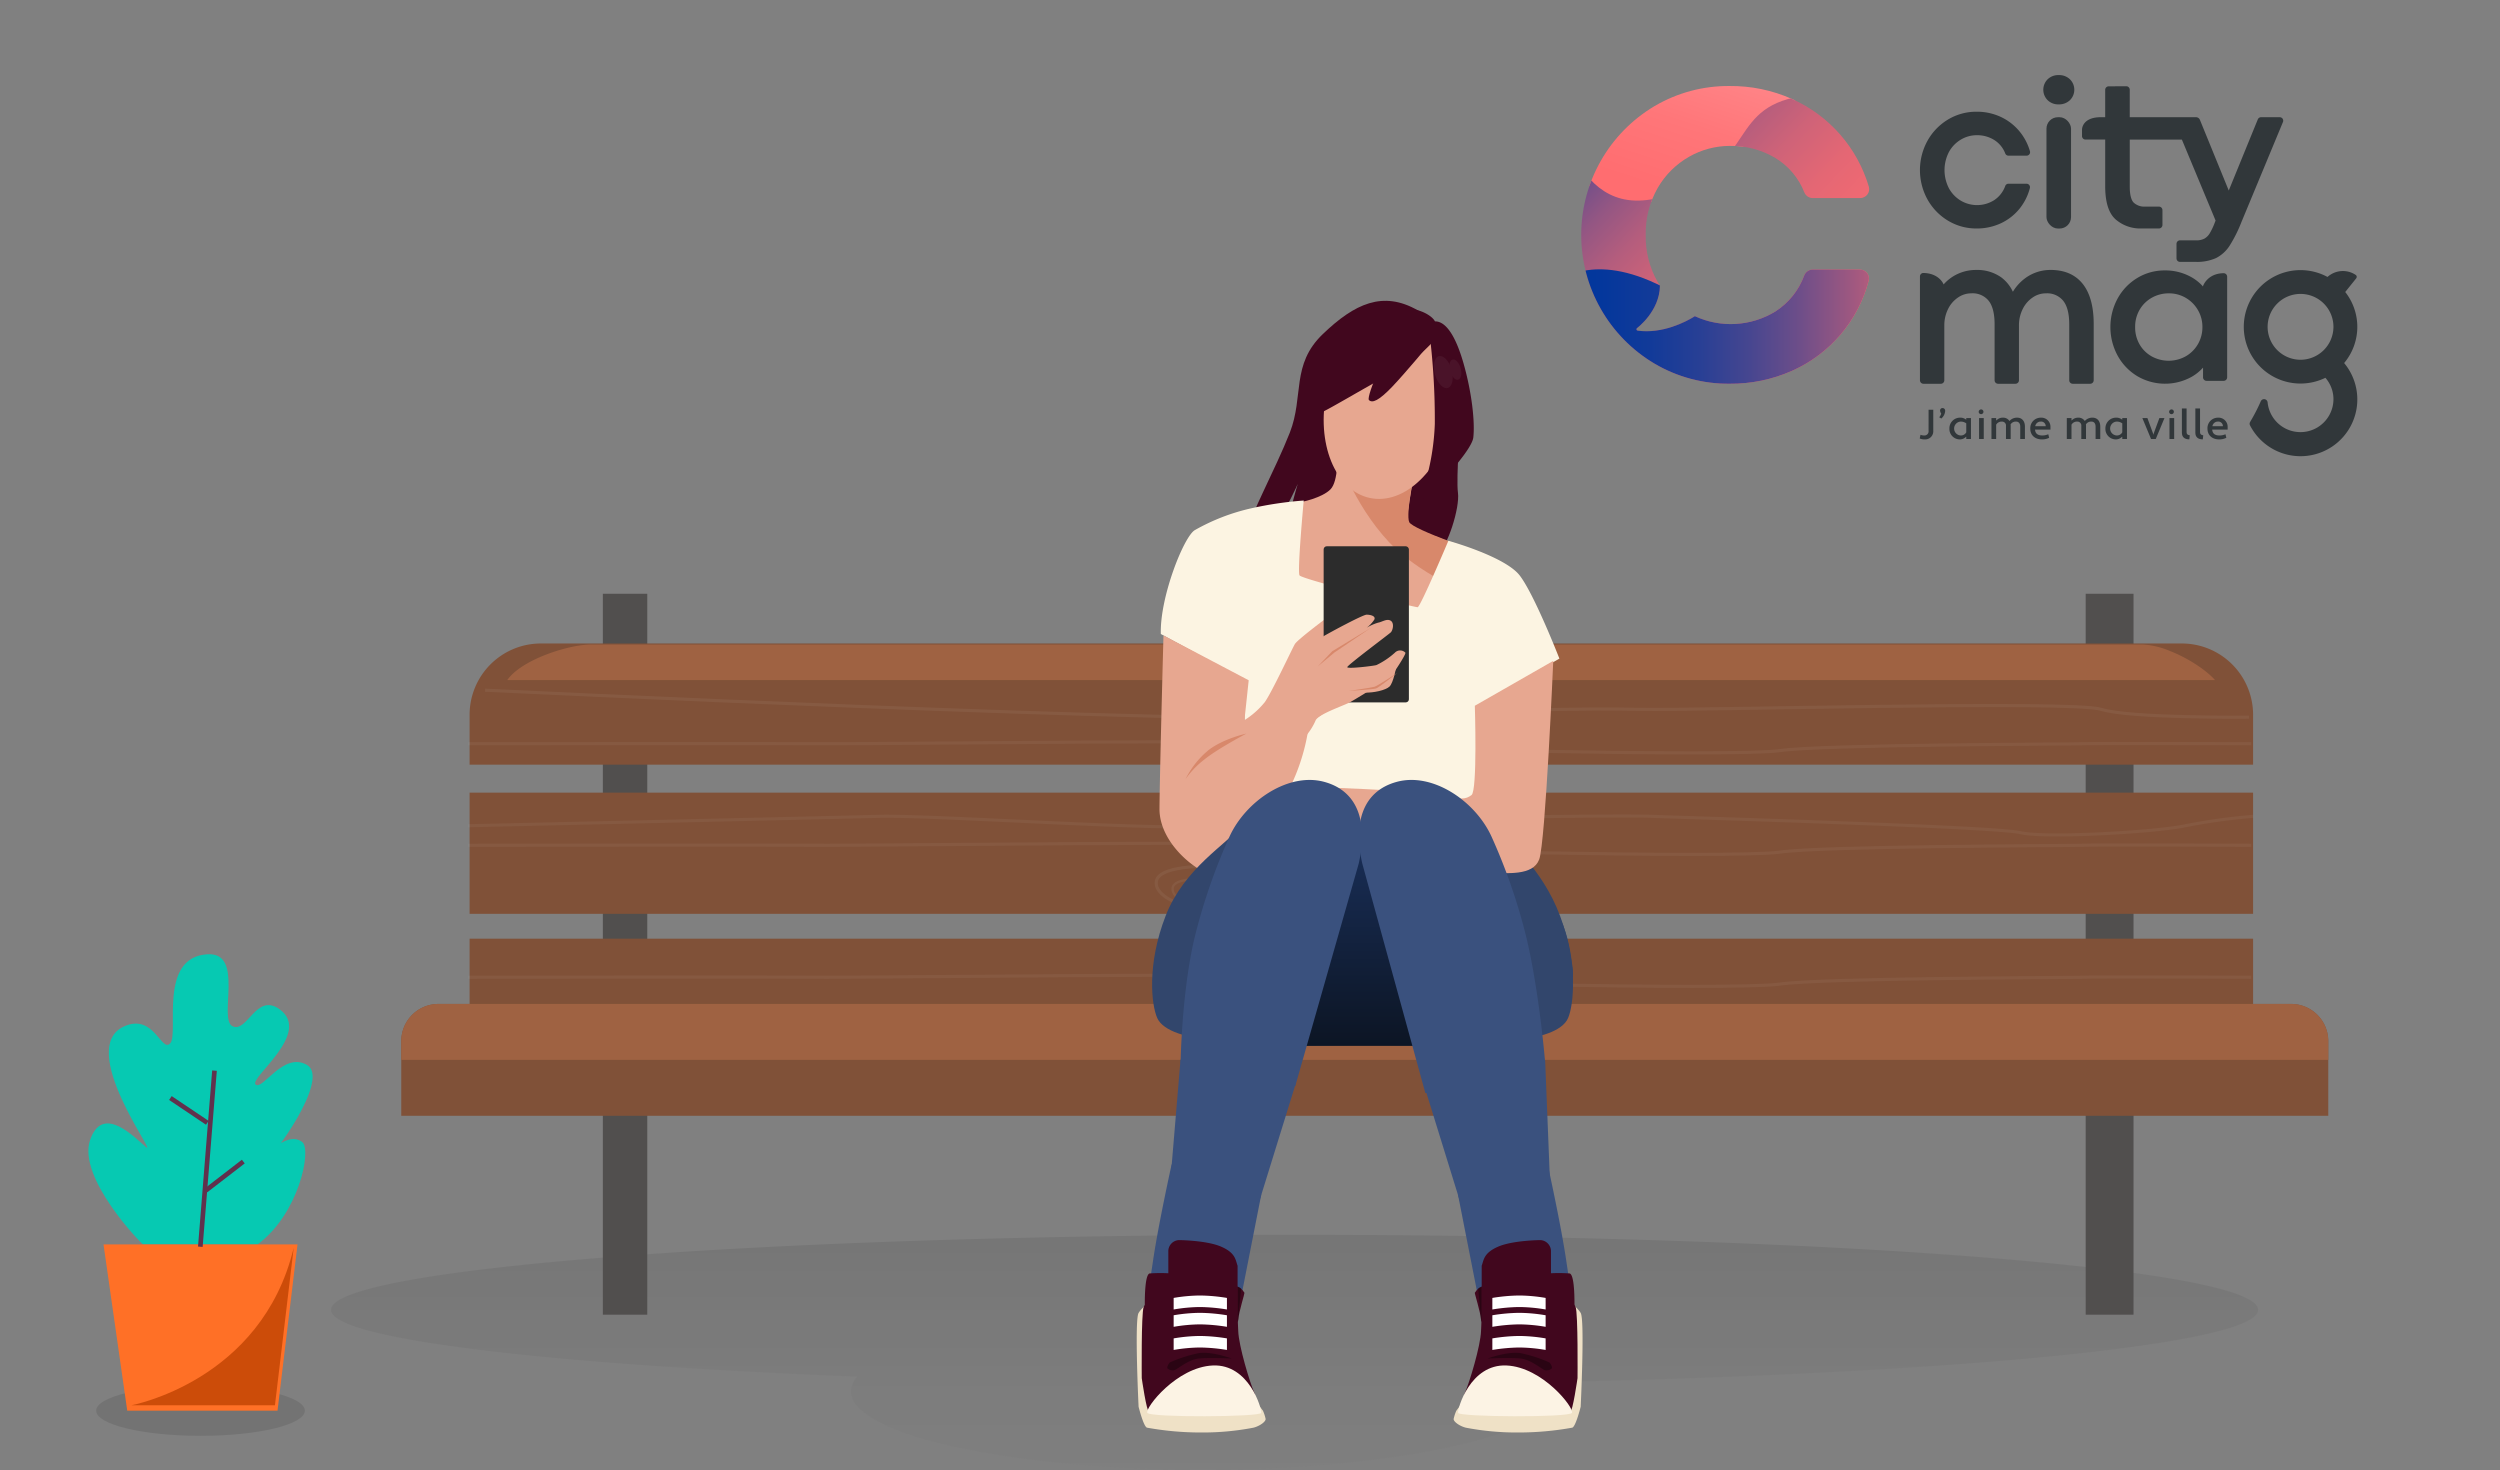 <svg xmlns="http://www.w3.org/2000/svg" xmlns:xlink="http://www.w3.org/1999/xlink" width="806" height="474" viewBox="0 0 806 474">
  <rect x="0" y="0" width="806" height="474" fill="#808080" stroke="none"/>
  <defs>
    <clipPath id="clip-path">
      <rect id="Rectangle_12202" data-name="Rectangle 12202" width="806" height="474" transform="translate(403.946 139.32)" fill="none" stroke="#707070" stroke-width="1"/>
    </clipPath>
    <linearGradient id="linear-gradient" x1="0.5" x2="0.5" y2="1" gradientUnits="objectBoundingBox">
      <stop offset="0"/>
      <stop offset="1" stop-color="#545454" stop-opacity="0.4"/>
    </linearGradient>
    <linearGradient id="linear-gradient-2" x1="0.5" x2="0.5" y2="1" gradientUnits="objectBoundingBox">
      <stop offset="0" stop-color="#192e57"/>
      <stop offset="1" stop-color="#0c1524"/>
    </linearGradient>
    <clipPath id="clip-path-2">
      <path id="Tracé_23" data-name="Tracé 23" d="M143.424,125.131h-15.13a2.948,2.948,0,0,0-2.755,1.846,23.337,23.337,0,0,1-9.338,11.675,27.517,27.517,0,0,1-25.949,1.508c-.6.4-7.533,4.851-15.6,4.851a20.535,20.535,0,0,1-2.859-.2.447.447,0,0,1-.2-.8c.075-.055,7.322-5.456,7.4-13.712-.244-.374-.489-.747-.719-1.137a29.452,29.452,0,0,1-3.862-15.223A29.275,29.275,0,0,1,78.283,98.8,27.08,27.08,0,0,1,88.374,88.767a26.591,26.591,0,0,1,13.181-3.509,27.742,27.742,0,0,1,14.684,3.917,22.63,22.63,0,0,1,9.319,11.109,2.953,2.953,0,0,0,2.736,1.8h15.218a2.983,2.983,0,0,0,2.364-1.15,2.814,2.814,0,0,0,.468-2.531,44.9,44.9,0,0,0-24.8-28.292,48.339,48.339,0,0,0-20.071-4.159,46.851,46.851,0,0,0-24.234,6.488,48.276,48.276,0,0,0,0,83.006,46.828,46.828,0,0,0,24.23,6.488,48.566,48.566,0,0,0,20.11-4.161,43.99,43.99,0,0,0,24.7-29.036,2.812,2.812,0,0,0-.518-2.486A2.977,2.977,0,0,0,143.424,125.131Z" transform="translate(-53.726 -65.951)" fill="none"/>
    </clipPath>
    <linearGradient id="linear-gradient-3" x1="0.175" y1="1.081" x2="0.787" y2="-0.175" gradientUnits="objectBoundingBox">
      <stop offset="0.249" stop-color="#ff6d70"/>
      <stop offset="0.583" stop-color="#ff7679"/>
      <stop offset="1" stop-color="#ff8a8d"/>
    </linearGradient>
    <linearGradient id="linear-gradient-4" x1="-0.029" y1="0.147" x2="1.031" y2="0.931" gradientUnits="objectBoundingBox">
      <stop offset="0" stop-color="#00379d"/>
      <stop offset="0.015" stop-color="#0a399b"/>
      <stop offset="0.09" stop-color="#3d4492"/>
      <stop offset="0.171" stop-color="#6b4d8a"/>
      <stop offset="0.256" stop-color="#935683"/>
      <stop offset="0.344" stop-color="#b45d7d"/>
      <stop offset="0.439" stop-color="#cf6378"/>
      <stop offset="0.541" stop-color="#e46774"/>
      <stop offset="0.655" stop-color="#f36a72"/>
      <stop offset="0.79" stop-color="#fc6c70"/>
      <stop offset="1" stop-color="#ff6d70"/>
    </linearGradient>
    <linearGradient id="linear-gradient-5" y1="0.5" x2="1" y2="0.5" gradientUnits="objectBoundingBox">
      <stop offset="0" stop-color="#00379d"/>
      <stop offset="0.112" stop-color="#04379c"/>
      <stop offset="0.236" stop-color="#113a99"/>
      <stop offset="0.366" stop-color="#273f95"/>
      <stop offset="0.5" stop-color="#464690"/>
      <stop offset="0.636" stop-color="#6e4e89"/>
      <stop offset="0.775" stop-color="#9f5880"/>
      <stop offset="0.914" stop-color="#d76476"/>
      <stop offset="1" stop-color="#ff6d70"/>
    </linearGradient>
  </defs>
  <g id="cityma-illus" transform="translate(-403.946 -139.32)" clip-path="url(#clip-path)">
    <g id="Groupe_22543" data-name="Groupe 22543" transform="translate(-140.157 165)">
      <g id="Citymag" transform="translate(90.31 -453.014)">
        <g id="illu" transform="translate(461.288 522.986)">
          <path id="Union_160" data-name="Union 160" d="M167.644,50.45a7.3,7.3,0,0,1,1.99-4.73C68.946,41.721,0,33.574,0,24.174,0,10.823,139.076,0,310.634,0S621.268,10.823,621.268,24.174c0,11.112-96.358,20.474-227.592,23.3a6.316,6.316,0,0,1,.78,2.975c0,13.932-50.774,25.226-113.406,25.226S167.644,64.382,167.644,50.45Z" transform="translate(99.237 302.459)" opacity="0.08" fill="url(#linear-gradient)" style="mix-blend-mode: multiply;isolation: isolate"/>
          <g id="bench" transform="translate(121.871 95.776)">
            <rect id="Rectangle_9177" data-name="Rectangle 9177" width="15.422" height="232.427" transform="translate(543.059 0)" fill="#514f4e"/>
            <rect id="Rectangle_9176" data-name="Rectangle 9176" width="14.32" height="232.427" transform="translate(64.991 0)" fill="#514f4e"/>
            <g id="Groupe_14143" data-name="Groupe 14143" transform="translate(0 16.029)">
              <path id="Rectangle_9171" data-name="Rectangle 9171" d="M23,0H552a23,23,0,0,1,23,23V39.072a0,0,0,0,1,0,0H0a0,0,0,0,1,0,0V23A23,23,0,0,1,23,0Z" transform="translate(22.031 0)" fill="#805138"/>
              <path id="Tracé_15830" data-name="Tracé 15830" d="M0,0H575V39.072H0Z" transform="translate(22.031 48.088)" fill="#805138"/>
              <rect id="Rectangle_9173" data-name="Rectangle 9173" width="575.003" height="39.072" transform="translate(22.031 95.175)" fill="#805138"/>
              <path id="Rectangle_9174" data-name="Rectangle 9174" d="M12,0H609.268a12,12,0,0,1,12,12V36.066a0,0,0,0,1,0,0H0a0,0,0,0,1,0,0V12A12,12,0,0,1,12,0Z" transform="translate(0 116.213)" fill="#805138"/>
              <path id="Rectangle_9175" data-name="Rectangle 9175" d="M12,0H609.268a12,12,0,0,1,12,12v6.033a0,0,0,0,1,0,0H0a0,0,0,0,1,0,0V12A12,12,0,0,1,12,0Z" transform="translate(0 116.213)" fill="#9f6242"/>
              <path id="Tracé_228" data-name="Tracé 228" d="M18.989,0H519.177a25.824,25.824,0,0,1,8.859,2.092C533.351,4.134,539.5,8,542.567,11.455H-8C-3.265,4.71,12.033,0,18.989,0Z" transform="translate(42.186 0.334)" fill="#9f6242"/>
              <path id="Tracé_229" data-name="Tracé 229" d="M6121.016,743s230.271,11.133,279.6,8.687,74.672-2.885,92.979-2.512,139.12-2.945,148.5,0,47.61,2.512,47.61,2.512" transform="translate(-6093.999 -727.938)" fill="none" stroke="#fff" stroke-width="1" opacity="0.052"/>
              <path id="Tracé_230" data-name="Tracé 230" d="M6118,750.8s101.038-.1,115.866,0,148.943-1.487,156.672,0,136.278,4.257,150.195,2.229,94.186-2.058,97.523-2.229,54.6,0,54.6,0" transform="translate(-6096.409 -718.474)" fill="none" stroke="#fff" stroke-width="1" opacity="0.047"/>
              <path id="Tracé_231" data-name="Tracé 231" d="M6118,767.921s114.71-2.578,132.359-3.034,94.422,4.9,108.346,3.034,126.946-3.541,140.872-3.034,110.625,3.336,118.791,5.254,44.226-.222,53.218-2.22a197.219,197.219,0,0,1,21.873-3.034" transform="translate(-6096.409 -709.159)" fill="none" stroke="#fff" stroke-width="1" opacity="0.046"/>
              <path id="Tracé_232" data-name="Tracé 232" d="M6118,750.8s101.038-.1,115.866,0,148.943-1.487,156.672,0,136.278,4.257,150.195,2.229,94.186-2.058,97.523-2.229,54.6,0,54.6,0" transform="translate(-6096.409 -685.746)" fill="none" stroke="#fff" stroke-width="1" opacity="0.047"/>
              <path id="Tracé_233" data-name="Tracé 233" d="M6118,750.8s101.038-.1,115.866,0,148.943-1.487,156.672,0,136.278,4.257,150.195,2.229,94.186-2.058,97.523-2.229,54.6,0,54.6,0" transform="translate(-6096.409 -643.2)" fill="none" stroke="#fff" stroke-width="1" opacity="0.047"/>
              <g id="Tracé_234" data-name="Tracé 234" transform="translate(242.897 68.32)" fill="none" opacity="0.052">
                <path d="M24.29,2.776c13.415,0,22.8-5.7,24.29,6.149S37.7,18.743,24.29,18.743,0,14.347,0,8.925,10.875,2.776,24.29,2.776Z" stroke="none"/>
                <path d="M 40.664 2.404 C 38.87 2.404 36.806 2.665 34.417 2.966 C 31.415 3.346 28.013 3.776 24.29 3.776 C 18.478 3.776 11.915 3.897 7.306 4.798 C 5.147 5.22 3.52 5.795 2.469 6.505 C 1.467 7.182 1 7.951 1 8.925 C 1 11.081 3.365 13.274 7.489 14.94 C 11.961 16.748 17.927 17.743 24.29 17.743 C 26.061 17.743 27.813 17.779 29.508 17.813 C 31.133 17.845 32.668 17.876 34.156 17.876 C 37.512 17.876 39.836 17.707 41.693 17.326 C 43.859 16.883 45.377 16.14 46.334 15.055 C 47.516 13.715 47.926 11.751 47.587 9.049 C 47.258 6.428 46.518 4.667 45.325 3.665 C 44.286 2.793 42.848 2.404 40.664 2.404 M 40.664 1.404 C 45.012 1.404 47.821 2.885 48.579 8.925 C 50.067 20.778 37.705 18.743 24.29 18.743 C 10.875 18.743 -3.814697265625e-06 14.347 -3.814697265625e-06 8.925 C -3.814697265625e-06 3.502 10.875 2.776 24.29 2.776 C 30.869 2.776 36.479 1.404 40.664 1.404 Z" stroke="none" fill="#fff"/>
              </g>
              <g id="Tracé_235" data-name="Tracé 235" transform="translate(248.295 73.229)" fill="none" opacity="0.052">
                <path d="M12.185,2.229c6.729,0,11.438-3.429,12.185,3.7s-5.455,5.9-12.185,5.9S0,9.185,0,5.925,5.455,2.229,12.185,2.229Z" stroke="none"/>
                <path d="M 20.398 2.154 C 19.523 2.154 18.5 2.309 17.314 2.488 C 15.797 2.718 14.077 2.979 12.185 2.979 C 9.288 2.979 6.019 3.051 3.74 3.585 C 1.06 4.213 0.75 5.221 0.75 5.925 C 0.75 7.181 1.897 8.456 3.896 9.424 C 6.097 10.491 9.041 11.078 12.185 11.078 C 13.077 11.078 13.958 11.099 14.81 11.12 C 15.624 11.139 16.392 11.158 17.134 11.158 C 19.452 11.158 21.748 10.99 22.849 9.767 C 23.553 8.986 23.807 7.754 23.623 6.004 C 23.46 4.447 23.102 3.41 22.527 2.832 C 22.061 2.363 21.405 2.154 20.398 2.154 M 20.398 1.404 C 22.58 1.404 23.989 2.294 24.369 5.925 C 25.115 13.051 18.914 11.828 12.185 11.828 C 5.455 11.828 0 9.185 0 5.925 C 0 2.665 5.455 2.229 12.185 2.229 C 15.485 2.229 18.299 1.404 20.398 1.404 Z" stroke="none" fill="#fff"/>
              </g>
            </g>
          </g>
          <g id="Groupe_14173" data-name="Groupe 14173" transform="translate(358.984 0)">
            <path id="Tracé_3165" data-name="Tracé 3165" d="M4598.41,642.956c-10.3,9.871-6.039,20.017-10.639,31.778s-13.7,28.407-12.494,29.406c.693.575,4.183,2.664,8.424-1.348,2.743-2.593,6.639-11.544,6.639-11.544s-3.967,12.821-2.57,12.892,11.223-5.643,18.9-7.509,12.186-3.86,15.071-.913,3.812,9.73,3.138,9.862,7.306,10.745,10.488,8.433,7.276-14.99,6.612-19.914.913-23.4.746-24.19c0,0-2.614-28.307-13.769-34.659S4608.7,633.085,4598.41,642.956Z" transform="translate(-4538.413 -630.897)" fill="#41071e"/>
            <path id="Tracé_3126" data-name="Tracé 3126" d="M6815.946,508.116s.4,8.755-2.185,11.449-9.489,4.374-11.507,4.374-13.156,1.748-13.156,1.748,4.371,37.926,13.156,40.113,37.119,8.8,39.94,5.923,15.8-16.622,16.515-19.039,4.391-12.4,4.391-12.4-24.759-8.024-24.759-10.06,2.393-17.888,3.853-20.6S6815.946,508.116,6815.946,508.116Z" transform="translate(-6751.259 -457.487)" fill="#e7a790"/>
            <path id="Tracé_3132" data-name="Tracé 3132" d="M6804.73,508.116s4.758,15.757,16.669,28.52c9.133,9.788,25.774,17.141,26.095,16.049.709-2.417,4.39-12.4,4.39-12.4s-22.851-7.655-23.991-10.132,1.626-17.815,3.085-20.525S6804.73,508.116,6804.73,508.116Z" transform="translate(-6740.043 -457.487)" fill="#d8886b"/>
            <path id="Tracé_15826" data-name="Tracé 15826" d="M20.135,0c11.449.243,21,14.137,21.334,31.035s-8.677,30.4-20.126,30.156S.342,47.057.009,30.16,8.686-.239,20.135,0Z" transform="matrix(0.966, 0.259, -0.259, 0.966, 69.39, 0)" fill="#e7a790"/>
            <path id="Tracé_3127" data-name="Tracé 3127" d="M6771.6,559.117c-.354-11.927,7.474-31.528,10.982-33.5a66.064,66.064,0,0,1,18.16-7.019,116.882,116.882,0,0,1,16.927-2.51s-2.119,22.856-1.355,24.125,37.176,10.348,38.08,10.27,9.912-21.421,9.912-21.421,18.209,5.027,22.966,11.151,12.825,26.834,12.825,26.834l-21.18,12.191,7.025,65.383-87.413-9.687V573.864Z" transform="translate(-6763.828 -450.369)" fill="#fcf4e2"/>
            <path id="Tracé_3128" data-name="Tracé 3128" d="M6772.63,542.091l27.474,14.462-1.374,12.862a26.434,26.434,0,0,0,6.572-5.825c2.286-3.2,8.816-17.251,9.69-18.711s10.4-8.557,10.4-8.557l4.546,21.715v5.553s-10.17,6.193-10.42,7.411a65.139,65.139,0,0,1-8.064,23.813c-6.968,12.3-13.269,25.412-19.8,25.387s-20.4-10.359-20.314-22.26S6772.63,542.091,6772.63,542.091Z" transform="translate(-6764.002 -432.887)" fill="#e7a790"/>
            <rect id="Rectangle_9191" data-name="Rectangle 9191" width="27.483" height="50.33" rx="1" transform="translate(60.264 80.467)" fill="#2c2c2c"/>
            <g id="Groupe_14166" data-name="Groupe 14166" transform="translate(50.184 102.52)">
              <path id="Tracé_3133" data-name="Tracé 3133" d="M6717.351,546.838s3.242-5.051,6.17-6.773,13.205-7.234,14.382-7.234,3.01.4,2.5,1.561a10.04,10.04,0,0,1-2.5,2.664,16.152,16.152,0,0,1,3.727-1.658c1.233-.189,2.839-1.408,4.059-.612s.651,3.142,0,3.763-13.914,10.514-14.021,11.186,8.649-.394,9.414-.66a24.989,24.989,0,0,0,5.936-3.986,2.34,2.34,0,0,1,3.392,0c.257.543-4,6.958-4.721,7.708s-11.1,7.16-13.167,8.281-10.421,3.9-11.1,5.95a19.3,19.3,0,0,1-3,4.784l-4.453-10.733Z" transform="translate(-6713.974 -532.831)" fill="#e7a790"/>
              <path id="Tracé_3134" data-name="Tracé 3134" d="M6726.1,549.179c2.811.1,6.632-.751,7.9-1.934s2.2-6.4,2.2-6.4Z" transform="translate(-6702.693 -524.06)" fill="#e7a790"/>
            </g>
            <path id="Tracé_3135" data-name="Tracé 3135" d="M6796.492,574.918c-3.435,4.962-17.508,12.742-23.55,28.317s-4.611,28.606-2.691,32.918c1.963,4.414,10.345,6.42,16.483,6.781s97.125,4.477,102.637,0,16.161-12.118,14.808-22.957-3.258-18.7-14.808-31.137-31.4-18.61-31.4-18.61Z" transform="translate(-6763.633 -403.586)" fill="#32466c"/>
            <path id="Tracé_3148" data-name="Tracé 3148" d="M6873.964,573.852c3.294,4.962,14.806,13.808,20.6,29.383s4.422,28.606,2.584,32.918c-1.884,4.414-9.922,6.42-15.809,6.781s-93.146,4.477-98.427,0-15.5-12.118-14.207-22.957,3.124-18.7,14.207-31.137,30.114-18.61,30.114-18.61Z" transform="translate(-6758.074 -403.586)" fill="#32466c"/>
            <path id="Tracé_3147" data-name="Tracé 3147" d="M6878.6,543.517s-2.5,58.671-4.538,64.034-10.3,4.348-16.3,4.331-49.024-7.368-52.984-7.054c-5.523.438-6-20.744-6-20.744s36.108,1.141,43.194,2.7,8.332,1.405,10.275,0,1.07-28.8,1.07-28.8Z" transform="translate(-6744.311 -426.104)" fill="#e7a790"/>
            <path id="Tracé_3158" data-name="Tracé 3158" d="M6837.044,656.009l-16.958,66.307H6859.7l-15.636-66.307Z" transform="translate(-6768.637 -480.777)" fill="url(#linear-gradient-2)"/>
            <g id="Groupe_14169" data-name="Groupe 14169" transform="translate(3.079 245.96)">
              <g id="Groupe_14167" data-name="Groupe 14167" transform="translate(0 0)">
                <path id="Tracé_3138" data-name="Tracé 3138" d="M0,0,37.917,1.249,32.4,44.92,3.74,41.029Z" transform="translate(11.044 0) rotate(10)" fill="#3a517e"/>
                <path id="Tracé_3139" data-name="Tracé 3139" d="M4.984,0A47.206,47.206,0,0,0,18.337,6.064a58.6,58.6,0,0,0,16.155,1.63L29.7,46.061,0,44.184s.277-1.311,1.189-13.069S4.984,0,4.984,0Z" transform="translate(3.213 33.397) rotate(4)" fill="#3a517e"/>
              </g>
              <g id="Groupe_14168" data-name="Groupe 14168" transform="translate(89.339 0.244)">
                <path id="Tracé_3138-2" data-name="Tracé 3138" d="M0,44.32l39.879-.806L34.4,0,5.046,7.154Z" transform="matrix(-0.985, 0.174, -0.174, -0.985, 46.97, 43.647)" fill="#3a517e"/>
                <path id="Tracé_3139-2" data-name="Tracé 3139" d="M4.984,46.061A47.206,47.206,0,0,1,18.337,40a58.6,58.6,0,0,1,16.155-1.63L29.7,0,0,1.877S.277,3.188,1.189,14.946,4.984,46.061,4.984,46.061Z" transform="matrix(-0.998, 0.07, -0.07, -0.998, 48.248, 79.103)" fill="#3a517e"/>
              </g>
            </g>
            <g id="Groupe_14170" data-name="Groupe 14170" transform="translate(0 304.157)">
              <path id="Tracé_3140" data-name="Tracé 3140" d="M3.435,0s8.8.062,13.527,2.084,4.686,4.289,5.368,6.2c0-.118,0-5.06,0-4.555V14.913a3.591,3.591,0,0,1-3.435,3.728H3.435A3.591,3.591,0,0,1,0,14.913V3.728A3.591,3.591,0,0,1,3.435,0Z" transform="translate(10.188 0)" fill="#41071e"/>
              <path id="Tracé_3143" data-name="Tracé 3143" d="M6773.531,653.662s-4.5,3.235-5.857,5.475,0,30.237,0,30.237,1.6,6.474,2.725,6.75a97.672,97.672,0,0,0,17.482,1.555,86.626,86.626,0,0,0,16.847-1.555c2.093-.548,4-1.979,3.9-2.837a13.7,13.7,0,0,0-.854-2.612l-22.111-29.73Z" transform="translate(-6767.07 -635.651)" fill="#efe1c6"/>
              <path id="Tracé_3141" data-name="Tracé 3141" d="M6776.586,651.971s-7.114,5.861-7.939,7.894-.625,22.95-.625,22.95,1.569,10.987,2.356,10.835,23.206-3.185,26.763-3.471,8.54.279,7.155-2.737-5.021-15.042-5.165-19.813-.928-17.051-.928-17.051Z" transform="translate(-6766.402 -638.317)" fill="#41071e"/>
              <path id="Tracé_3142" data-name="Tracé 3142" d="M6769.077,680.966c.808,1.562,36.484,1.359,36.712,0s-3.941-15.79-15.6-15.275S6768.27,679.4,6769.077,680.966Z" transform="translate(-6765.66 -625.27)" fill="#fcf3e4"/>
              <path id="Tracé_3144" data-name="Tracé 3144" d="M0,.362A52.711,52.711,0,0,1,8.479-.419a57.33,57.33,0,0,1,8.7.782V4.09a56.73,56.73,0,0,0-8.7-.79A52.161,52.161,0,0,0,0,4.09Z" transform="translate(11.906 18.279)" fill="#fff"/>
              <path id="Tracé_3145" data-name="Tracé 3145" d="M0,.362A52.711,52.711,0,0,1,8.479-.419a57.33,57.33,0,0,1,8.7.782V4.09a56.73,56.73,0,0,0-8.7-.79A52.161,52.161,0,0,0,0,4.09Z" transform="translate(11.906 23.871)" fill="#fff"/>
              <path id="Tracé_3146" data-name="Tracé 3146" d="M0,.362A52.711,52.711,0,0,1,8.479-.419a57.33,57.33,0,0,1,8.7.782V4.09a56.73,56.73,0,0,0-8.7-.79A52.161,52.161,0,0,0,0,4.09Z" transform="translate(11.906 31.327)" fill="#fff"/>
              <path id="Tracé_3154" data-name="Tracé 3154" d="M6767.187,806.147s.721-11.2,1.577-10.724,1.44.133,2.848,2.236c.1.148-1.813,6.208-1.975,8.488S6767.187,806.147,6767.187,806.147Z" transform="translate(-6736.875 -780.669)" fill="#41071e"/>
              <path id="Tracé_3155" data-name="Tracé 3155" d="M4570.657,949.411v12.034l1.057-11.352Z" transform="translate(-4538.064 -934.47)" opacity="0.355"/>
              <path id="Tracé_3156" data-name="Tracé 3156" d="M4541.816,972.9s-.937,1.085-.765,1.862a2.553,2.553,0,0,0,2.28.608c1.2-.46,4.533-3.428,7.845-3.763s10.627,0,10.627,0-6.459-2.384-10.627-1.732A44.04,44.04,0,0,0,4541.816,972.9Z" transform="translate(-4531.173 -933.431)" fill="#2a0413"/>
              <path id="Tracé_3157" data-name="Tracé 3157" d="M6767.185,806.147s-.239-10.419,1.577-10.724a50.652,50.652,0,0,1,6.948,0l-1.316,8.415Z" transform="translate(-6764.57 -784.677)" fill="#41071e"/>
            </g>
            <path id="Tracé_3137" data-name="Tracé 3137" d="M17.194,101.227c11.917.237,23-12.054,25.329-24.483A187.643,187.643,0,0,0,45.56,42.1C45.316,23.959,40.13,1.915,40.13,1.915A98.336,98.336,0,0,0,22.11,0C12.133-.123,2.5,3.815,2.5,3.815L0,78.294C.237,91.1,5.276,100.99,17.194,101.227Z" transform="translate(52.617 258.792) rotate(-166)" fill="#3a517e"/>
            <path id="Tracé_3152" data-name="Tracé 3152" d="M17.194,0c11.917-.237,23,12.054,25.329,24.483A187.644,187.644,0,0,1,45.56,59.128c-.244,18.144-3.83,39.953-3.83,39.953a116.311,116.311,0,0,1-19.621,2.146A128.711,128.711,0,0,1,1.824,99.586L0,22.936C.237,10.127,5.276.241,17.194,0Z" transform="translate(67.191 160.569) rotate(-14)" fill="#3a517e"/>
            <g id="Groupe_14174" data-name="Groupe 14174" transform="translate(102.176 304.157)">
              <path id="Tracé_3140-2" data-name="Tracé 3140" d="M18.9,0s-8.8.062-13.527,2.084S.682,6.374,0,8.283c0-.118,0-5.06,0-4.555V14.913a3.591,3.591,0,0,0,3.435,3.728H18.9a3.591,3.591,0,0,0,3.435-3.728V3.728A3.591,3.591,0,0,0,18.9,0Z" transform="translate(9.043 0)" fill="#41071e"/>
              <path id="Tracé_3143-2" data-name="Tracé 3143" d="M6802.171,653.662s4.5,3.235,5.857,5.475,0,30.237,0,30.237-1.605,6.474-2.729,6.75a97.544,97.544,0,0,1-17.48,1.555,86.663,86.663,0,0,1-16.845-1.555c-2.095-.548-4-1.979-3.9-2.837a13.938,13.938,0,0,1,.851-2.612l22.115-29.73Z" transform="translate(-6767.07 -635.651)" fill="#efe1c6"/>
              <path id="Tracé_3141-2" data-name="Tracé 3141" d="M6795.949,651.971s7.116,5.861,7.94,7.894.624,22.95.624,22.95-1.572,10.987-2.357,10.835-23.2-3.185-26.762-3.471-8.541.279-7.155-2.737,5.021-15.042,5.165-19.813.929-17.051.929-17.051Z" transform="translate(-6764.572 -638.317)" fill="#41071e"/>
              <path id="Tracé_3142-2" data-name="Tracé 3142" d="M6805.754,680.966c-.806,1.562-36.484,1.359-36.713,0s3.942-15.79,15.6-15.275S6806.562,679.4,6805.754,680.966Z" transform="translate(-6767.608 -625.27)" fill="#fcf3e4"/>
              <path id="Tracé_3144-2" data-name="Tracé 3144" d="M17.177.362A52.711,52.711,0,0,0,8.7-.419,57.329,57.329,0,0,0,0,.362V4.09A56.73,56.73,0,0,1,8.7,3.3a52.161,52.161,0,0,1,8.479.79Z" transform="translate(12.479 18.279)" fill="#fff"/>
              <path id="Tracé_3145-2" data-name="Tracé 3145" d="M17.177.362A52.711,52.711,0,0,0,8.7-.419,57.329,57.329,0,0,0,0,.362V4.09A56.73,56.73,0,0,1,8.7,3.3a52.161,52.161,0,0,1,8.479.79Z" transform="translate(12.479 23.871)" fill="#fff"/>
              <path id="Tracé_3146-2" data-name="Tracé 3146" d="M17.177.362A52.711,52.711,0,0,0,8.7-.419,57.329,57.329,0,0,0,0,.362V4.09A56.73,56.73,0,0,1,8.7,3.3a52.161,52.161,0,0,1,8.479.79Z" transform="translate(12.479 31.327)" fill="#fff"/>
              <path id="Tracé_3154-2" data-name="Tracé 3154" d="M6771.614,806.147s-.721-11.2-1.573-10.724-1.444.133-2.852,2.236c-.1.148,1.817,6.208,1.978,8.488S6771.614,806.147,6771.614,806.147Z" transform="translate(-6760.366 -780.669)" fill="#41071e"/>
              <path id="Tracé_3155-2" data-name="Tracé 3155" d="M4571.714,949.411v12.034l-1.057-11.352Z" transform="translate(-4562.745 -934.47)" opacity="0.355"/>
              <path id="Tracé_3156-2" data-name="Tracé 3156" d="M4561.016,972.9s.937,1.085.766,1.862a2.554,2.554,0,0,1-2.28.608c-1.2-.46-4.532-3.428-7.844-3.763s-10.625,0-10.625,0,6.457-2.384,10.625-1.732A44.047,44.047,0,0,1,4561.016,972.9Z" transform="translate(-4530.102 -933.431)" fill="#2a0413"/>
              <path id="Tracé_3157-2" data-name="Tracé 3157" d="M6775.7,806.147s.243-10.419-1.575-10.724a50.671,50.671,0,0,0-6.95,0l1.319,8.415Z" transform="translate(-6736.753 -784.677)" fill="#41071e"/>
            </g>
            <path id="Tracé_3162" data-name="Tracé 3162" d="M4636.066,645a48.38,48.38,0,0,1-13.59,10.579c-8.569,4.5-22.285,12.857-23.578,12.948s-.838-14.121,5.225-22.479,12.06-9.493,19.026-10.953,11.7,1.63,12.916,3.3S4636.066,645,4636.066,645Z" transform="translate(-4540.189 -630.893)" fill="#41071e"/>
            <path id="Tracé_3163" data-name="Tracé 3163" d="M4636.25,645.733s-7.9,9.557-12.276,14.138-6.462,5.4-7.531,4.325,6.8-18.462,6.8-18.462Z" transform="translate(-4541.576 -630.872)" fill="#41071e"/>
            <path id="Tracé_3164" data-name="Tracé 3164" d="M4637.249,641.771a228.118,228.118,0,0,1,1.828,30.114,76.985,76.985,0,0,1-3.185,19.332c-.888,2.88-1.784,4.023-1.18,4.967s16.225-15.052,16.775-19.9-.42-14.246-3.112-23.752-5.784-13.2-8.582-13.64S4637.249,641.771,4637.249,641.771Z" transform="translate(-4542.971 -630.885)" fill="#41071e"/>
            <g id="Groupe_14176" data-name="Groupe 14176" transform="translate(94.533 18.379)" opacity="0.048">
              <path id="Tracé_15827" data-name="Tracé 15827" d="M2.916,0C4.457-.038,5.651,2.314,5.582,5.253S4.21,10.606,2.669,10.645-.066,8.331,0,5.392,1.376.039,2.916,0Z" transform="matrix(-0.951, 0.309, -0.309, -0.951, 8.601, 10.124)" fill="#fff"/>
              <path id="Tracé_15828" data-name="Tracé 15828" d="M1.844,0C2.819-.024,3.573,1.463,3.53,3.322S2.662,6.707,1.688,6.731-.041,5.268,0,3.41.87.025,1.844,0Z" transform="matrix(-0.951, 0.309, -0.309, -0.951, 10.918, 7.791)" fill="#fff"/>
            </g>
            <path id="Tracé_15823" data-name="Tracé 15823" d="M4576.685,767.1s-9.31,4.9-13.606,8.395a28.908,28.908,0,0,0-6.025,6.293,28.2,28.2,0,0,1,7.478-9.407C4569.395,768.66,4576.685,767.1,4576.685,767.1Z" transform="translate(-4541.317 -626.246)" fill="#d8886b"/>
            <path id="Tracé_15824" data-name="Tracé 15824" d="M4629.791,750.871s-6.274,4.171-7.375,4.5-8.333,1.337-8.333,1.337,7.778-.455,8.828-.785S4629.791,750.871,4629.791,750.871Z" transform="translate(-4545.771 -629.608)" fill="#d8886b"/>
            <path id="Tracé_15825" data-name="Tracé 15825" d="M4617.873,737.015l-12.606,7.644-4.688,4.906,5.347-4.457Z" transform="translate(-4542.207 -630.373)" fill="#d8886b"/>
          </g>
          <ellipse id="Ellipse_1003" data-name="Ellipse 1003" cx="33.639" cy="8.12" rx="33.639" ry="8.12" transform="translate(23.512 351.021)" opacity="0.1"/>
          <g id="Groupe_14177" data-name="Groupe 14177" transform="translate(21 211.988)">
            <path id="Tracé_15832" data-name="Tracé 15832" d="M1072.054,633.319c-.682-.246-21.231-21.506-17.141-33.613s14.746-.419,18.088,2.261c3.774,3.026-22.706-32.065-7.038-38.973,9.633-4.248,11.957,8.706,14.816,5.46s-4.049-27.871,12.1-28.683c11.931-.6,3.246,21.045,8,23.224s7.587-10.938,15.124-5.5c10.675,7.694-9.928,22.211-7.711,24.258s8.984-10.779,16.6-6.268-11.561,30.626-13.446,30.78,6.726-10.045,11.881-5.941c3.139,2.5-1.146,23.3-14.442,33Z" transform="translate(-1054.375 -539.758)" fill="#06c9b2"/>
            <path id="Tracé_15833" data-name="Tracé 15833" d="M1118.424,745.883h-48.451l-7.65-53.593h62.552Z" transform="translate(-1057.448 -598.729)" fill="#ff7026"/>
            <line id="Ligne_397" data-name="Ligne 397" y1="55.286" x2="4.447" transform="translate(36.151 38.278)" fill="none" stroke="#61314d" stroke-linecap="square" stroke-linejoin="round" stroke-width="1.5"/>
            <line id="Ligne_398" data-name="Ligne 398" y1="8.394" x2="10.881" transform="translate(38.472 67.307)" fill="none" stroke="#61314d" stroke-linecap="square" stroke-linejoin="round" stroke-width="1.5"/>
            <line id="Ligne_399" data-name="Ligne 399" x2="10.652" y2="7.154" transform="translate(27.063 46.78)" fill="none" stroke="#61314d" stroke-linecap="square" stroke-linejoin="round" stroke-width="1.5"/>
            <path id="Tracé_15831" data-name="Tracé 15831" d="M1075.541,743.686s42.055-7.713,52.375-50.748l-6.043,50.748Z" transform="translate(-1061.727 -598.258)" fill="#cc4c09"/>
          </g>
        </g>
        <g id="Groupe_14553" data-name="Groupe 14553" transform="translate(325.48 558.936)">
          <g id="ic-halles">
            <rect id="Rectangle_2332" data-name="Rectangle 2332" width="28.519" height="30.579" transform="translate(5.017)" fill="none"/>
            <g id="Groupe_1963" data-name="Groupe 1963" transform="translate(0 0.984)">
              <path id="Tracé_3096" data-name="Tracé 3096" d="M57.835,282.127a2.81,2.81,0,1,0,5.617,0v-2.093l-4.94-7.678H29.073l-4.94,7.678v2.093a2.81,2.81,0,1,0,5.617,0" transform="translate(-24.133 -272.356)" fill="none" stroke="#fff" stroke-linecap="round" stroke-linejoin="round" stroke-width="1.4"/>
              <path id="Tracé_3097" data-name="Tracé 3097" d="M40.475,290.362a2.81,2.81,0,1,1-5.617,0" transform="translate(-29.241 -280.591)" fill="none" stroke="#fff" stroke-linecap="round" stroke-linejoin="round" stroke-width="1.4"/>
              <path id="Tracé_3098" data-name="Tracé 3098" d="M51.2,290.362a2.81,2.81,0,1,1-5.617,0" transform="translate(-34.35 -280.591)" fill="none" stroke="#fff" stroke-linecap="round" stroke-linejoin="round" stroke-width="1.4"/>
              <path id="Tracé_3099" data-name="Tracé 3099" d="M61.926,290.362a2.81,2.81,0,1,1-5.617,0" transform="translate(-39.458 -280.591)" fill="none" stroke="#fff" stroke-linecap="round" stroke-linejoin="round" stroke-width="1.4"/>
              <path id="Tracé_3100" data-name="Tracé 3100" d="M72.651,290.362a2.81,2.81,0,1,1-5.617,0" transform="translate(-44.566 -280.591)" fill="none" stroke="#fff" stroke-linecap="round" stroke-linejoin="round" stroke-width="1.4"/>
              <path id="Tracé_3101" data-name="Tracé 3101" d="M83.376,290.362a2.81,2.81,0,1,1-5.617,0" transform="translate(-49.674 -280.591)" fill="none" stroke="#fff" stroke-linecap="round" stroke-linejoin="round" stroke-width="1.4"/>
              <path id="Tracé_3102" data-name="Tracé 3102" d="M94.1,290.362a2.81,2.81,0,1,1-5.617,0" transform="translate(-54.782 -280.591)" fill="none" stroke="#fff" stroke-linecap="round" stroke-linejoin="round" stroke-width="1.4"/>
              <line id="Ligne_218" data-name="Ligne 218" y2="16.651" transform="translate(2.809 12.681)" fill="none" stroke="#fff" stroke-linecap="round" stroke-linejoin="round" stroke-width="1.4"/>
              <line id="Ligne_219" data-name="Ligne 219" y2="16.651" transform="translate(36.067 12.681)" fill="none" stroke="#fff" stroke-linecap="round" stroke-linejoin="round" stroke-width="1.4"/>
              <line id="Ligne_221" data-name="Ligne 221" y2="17.904" transform="translate(23.366 11.9)" fill="none" stroke="#fff" stroke-linecap="round" stroke-linejoin="round" stroke-width="1.4"/>
              <line id="Ligne_222" data-name="Ligne 222" x2="20.557" transform="translate(2.809 25.676)" fill="none" stroke="#fff" stroke-linecap="round" stroke-linejoin="round" stroke-width="1.4"/>
              <line id="Ligne_223" data-name="Ligne 223" y1="5.426" x2="5.768" transform="translate(6.963 16.279)" fill="none" stroke="#fff" stroke-linecap="round" stroke-linejoin="round" stroke-width="1.4"/>
              <line id="Ligne_224" data-name="Ligne 224" y1="3.036" x2="3.228" transform="translate(11.252 18.668)" fill="none" stroke="#fff" stroke-linecap="round" stroke-linejoin="round" stroke-width="1.4"/>
              <line id="Ligne_225" data-name="Ligne 225" y1="3.036" x2="3.228" transform="translate(5.407 15.851)" fill="none" stroke="#fff" stroke-linecap="round" stroke-linejoin="round" stroke-width="1.4"/>
            </g>
          </g>
        </g>
        <g id="logo-citymag-standard-baseline" transform="translate(963.686 451.543)">
          <g id="Groupe_3" data-name="Groupe 3" transform="translate(109.027)">
            <g id="Groupe_1" data-name="Groupe 1" transform="translate(0 107.341)">
              <path id="Tracé_1" data-name="Tracé 1" d="M412.451,407.49h1.514v6.824a2.623,2.623,0,0,1-2.812,2.752,3.848,3.848,0,0,1-1.556-.3l.244-1.186a3.3,3.3,0,0,0,1.2.216,1.329,1.329,0,0,0,1.406-1.484Z" transform="translate(-409.597 -406.95)" fill="#31373a"/>
              <path id="Tracé_2" data-name="Tracé 2" d="M431.168,405.724a.871.871,0,0,1,.865.958,3.523,3.523,0,0,1-1.258,2.427l-.663-.418a3.064,3.064,0,0,0,.649-1.187,1.9,1.9,0,0,1-.365-.916A.786.786,0,0,1,431.168,405.724Z" transform="translate(-423.828 -405.724)" fill="#31373a"/>
              <path id="Tracé_3" data-name="Tracé 3" d="M446.2,416.51l.068-.027v-.472h1.515v6.743H446.27v-.688l-.081-.027a2.743,2.743,0,0,1-2.1.85,3.37,3.37,0,0,1-3.258-3.507,3.428,3.428,0,0,1,3.394-3.506A2.921,2.921,0,0,1,446.2,416.51Zm.068,4.087V417.71a3.056,3.056,0,0,0-1.853-.566,2.246,2.246,0,0,0,0,4.477A1.964,1.964,0,0,0,446.27,420.6Z" transform="translate(-431.264 -412.774)" fill="#31373a"/>
              <path id="Tracé_4" data-name="Tracé 4" d="M472.5,407.181a.768.768,0,1,1-.865.769A.8.8,0,0,1,472.5,407.181Zm-.744,2.792h1.514v6.743h-1.514Z" transform="translate(-452.626 -406.736)" fill="#31373a"/>
              <path id="Tracé_5" data-name="Tracé 5" d="M495.878,422.754h-1.514v-3.992c0-1.133-.6-1.618-1.339-1.618a1.97,1.97,0,0,0-1.772.9c.013.148.027.3.027.445v4.262h-1.515V418.6a1.277,1.277,0,0,0-1.339-1.456,2.025,2.025,0,0,0-1.825,1v4.613h-1.515v-6.743H486.6v.714l.081.041a2.733,2.733,0,0,1,2.123-.89,2.37,2.37,0,0,1,2.082,1.079,3.2,3.2,0,0,1,2.515-1.079c1.38,0,2.475.971,2.475,2.886Z" transform="translate(-461.959 -412.774)" fill="#31373a"/>
              <path id="Tracé_6" data-name="Tracé 6" d="M532.445,418.924v.809h-4.976c.109,1.255.825,1.862,2.285,1.889a4.758,4.758,0,0,0,1.988-.4l.284,1.147a5.1,5.1,0,0,1-2.272.526c-2.272,0-3.813-1.321-3.813-3.493a3.377,3.377,0,0,1,3.353-3.52A2.936,2.936,0,0,1,532.445,418.924Zm-4.909-.3h3.381a1.476,1.476,0,0,0-1.583-1.483A1.771,1.771,0,0,0,527.537,418.627Z" transform="translate(-490.297 -412.774)" fill="#31373a"/>
              <path id="Tracé_7" data-name="Tracé 7" d="M575.16,422.754h-1.514v-3.992c0-1.133-.595-1.618-1.339-1.618a1.971,1.971,0,0,0-1.772.9c.014.148.027.3.027.445v4.262h-1.515V418.6a1.277,1.277,0,0,0-1.338-1.456,2.024,2.024,0,0,0-1.825,1v4.613h-1.515v-6.743h1.515v.714l.081.041a2.732,2.732,0,0,1,2.123-.89,2.369,2.369,0,0,1,2.082,1.079,3.2,3.2,0,0,1,2.516-1.079c1.379,0,2.474.971,2.474,2.886Z" transform="translate(-516.952 -412.774)" fill="#31373a"/>
              <path id="Tracé_8" data-name="Tracé 8" d="M610.372,416.51l.068-.027v-.472h1.515v6.743H610.44v-.688l-.081-.027a2.746,2.746,0,0,1-2.1.85A3.37,3.37,0,0,1,605,419.382a3.428,3.428,0,0,1,3.394-3.506A2.922,2.922,0,0,1,610.372,416.51Zm.068,4.087V417.71a3.057,3.057,0,0,0-1.853-.566,2.246,2.246,0,0,0,0,4.477A1.964,1.964,0,0,0,610.44,420.6Z" transform="translate(-545.138 -412.774)" fill="#31373a"/>
              <path id="Tracé_9" data-name="Tracé 9" d="M647.307,421.24l.081.365h.081l.081-.365,1.812-4.922H651l-2.8,6.743h-1.528l-2.8-6.743H645.5Z" transform="translate(-572.099 -413.081)" fill="#31373a"/>
              <path id="Tracé_10" data-name="Tracé 10" d="M672.888,407.181a.768.768,0,1,1-.865.769A.8.8,0,0,1,672.888,407.181Zm-.744,2.792h1.514v6.743h-1.514Z" transform="translate(-591.624 -406.736)" fill="#31373a"/>
              <path id="Tracé_11" data-name="Tracé 11" d="M687.885,416.132c-1.568,0-2.407-.742-2.407-2.158v-7.809h1.515v7.7c0,.62.405.9,1.028.944Z" transform="translate(-600.957 -406.03)" fill="#31373a"/>
              <path id="Tracé_12" data-name="Tracé 12" d="M702.048,416.132c-1.569,0-2.407-.742-2.407-2.158v-7.809h1.515v7.7c0,.62.406.9,1.028.944Z" transform="translate(-610.781 -406.03)" fill="#31373a"/>
              <path id="Tracé_13" data-name="Tracé 13" d="M718.895,418.924v.809h-4.976c.108,1.255.825,1.862,2.285,1.889a4.757,4.757,0,0,0,1.988-.4l.284,1.147a5.105,5.105,0,0,1-2.272.526c-2.272,0-3.813-1.321-3.813-3.493a3.377,3.377,0,0,1,3.354-3.52A2.936,2.936,0,0,1,718.895,418.924Zm-4.909-.3h3.381a1.476,1.476,0,0,0-1.582-1.483A1.772,1.772,0,0,0,713.986,418.627Z" transform="translate(-619.624 -412.774)" fill="#31373a"/>
            </g>
            <g id="Groupe_2" data-name="Groupe 2" transform="translate(0.072)">
              <path id="Tracé_14" data-name="Tracé 14" d="M418.837,128.17a17.6,17.6,0,0,0,9.278,2.545,18.223,18.223,0,0,0,7.7-1.632,16.942,16.942,0,0,0,5.994-4.589,17.6,17.6,0,0,0,3.464-6.8,1.128,1.128,0,0,0-1.093-1.414h-5.794a1.129,1.129,0,0,0-1.055.724,9.115,9.115,0,0,1-3.576,4.58,10.322,10.322,0,0,1-10.655.216,10.527,10.527,0,0,1-3.866-3.938,12.722,12.722,0,0,1,0-11.909,10.5,10.5,0,0,1,3.864-3.937,9.993,9.993,0,0,1,5.047-1.377,10.431,10.431,0,0,1,5.623,1.537,8.826,8.826,0,0,1,3.568,4.358,1.131,1.131,0,0,0,1.048.706h5.827a1.127,1.127,0,0,0,1.085-1.444,17.87,17.87,0,0,0-3.531-6.585A17.328,17.328,0,0,0,435.8,94.7a18.136,18.136,0,0,0-7.686-1.631,17.613,17.613,0,0,0-9.279,2.545,18.467,18.467,0,0,0-6.587,6.849,19.613,19.613,0,0,0,0,18.862A18.451,18.451,0,0,0,418.837,128.17Z" transform="translate(-409.833 -81.26)" fill="#31373a"/>
              <rect id="Rectangle_1" data-name="Rectangle 1" width="7.923" height="35.886" rx="3.689" transform="translate(40.788 13.582)" fill="#31373a"/>
              <path id="Tracé_15" data-name="Tracé 15" d="M544.588,63.874a5.028,5.028,0,0,0,3.633-1.352,4.725,4.725,0,0,0,0-6.742,4.992,4.992,0,0,0-3.6-1.35,4.926,4.926,0,0,0-3.589,1.357,4.762,4.762,0,0,0,0,6.728A4.881,4.881,0,0,0,544.588,63.874Z" transform="translate(-499.871 -54.43)" fill="#31373a"/>
              <path id="Tracé_16" data-name="Tracé 16" d="M787.071,278.494a18.143,18.143,0,0,0-3.895-11.228l3.534-4.406a.766.766,0,0,0-.221-1.146,7.412,7.412,0,0,0-9.029.7,18.285,18.285,0,1,0-.681,32.51,10.474,10.474,0,0,1,2.6,6.909,10.639,10.639,0,0,1-21.226,1.018,1.155,1.155,0,0,0-2.207-.351,58.111,58.111,0,0,1-3.428,6.645,1.149,1.149,0,0,0-.033,1.124,18.307,18.307,0,1,0,30.338-20.1A18.161,18.161,0,0,0,787.071,278.494Zm-18.334,10.612a10.612,10.612,0,1,1,10.64-10.612A10.637,10.637,0,0,1,768.737,289.106Z" transform="translate(-646.065 -197.332)" fill="#31373a"/>
            </g>
            <path id="Tracé_17" data-name="Tracé 17" d="M646.768,261.425c-5.292.051-6.667,4.127-6.667,4.127l0-.006v.176a14.549,14.549,0,0,0-3.607-2.939,17.075,17.075,0,0,0-8.733-2.254,16.826,16.826,0,0,0-8.885,2.455,17.586,17.586,0,0,0-6.332,6.64,19.349,19.349,0,0,0,0,18.331,17.573,17.573,0,0,0,6.332,6.642,17.652,17.652,0,0,0,17.617.2,14.66,14.66,0,0,0,3.609-2.929v3.122a1.142,1.142,0,0,0,1.143,1.14h5.494a1.142,1.142,0,0,0,1.143-1.14V262.559A1.138,1.138,0,0,0,646.768,261.425Zm-8.312,22.868a10.66,10.66,0,0,1-3.932,3.925,11.331,11.331,0,0,1-10.92.053,10.337,10.337,0,0,1-3.932-3.844,10.947,10.947,0,0,1-1.458-5.654,10.832,10.832,0,0,1,1.458-5.59,10.47,10.47,0,0,1,3.937-3.862,11.056,11.056,0,0,1,5.481-1.4,10.632,10.632,0,0,1,5.419,1.435,10.835,10.835,0,0,1,3.932,3.933,10.658,10.658,0,0,1,1.46,5.48A10.83,10.83,0,0,1,638.456,284.293Z" transform="translate(-548.764 -197.554)" fill="#31373a"/>
            <path id="Tracé_18" data-name="Tracé 18" d="M462.372,264.6c-2.379-3.033-5.875-4.57-10.391-4.57a13.661,13.661,0,0,0-7.845,2.4,15.141,15.141,0,0,0-4.341,4.633,12.237,12.237,0,0,0-3.752-4.642,13.393,13.393,0,0,0-8.126-2.388,13.919,13.919,0,0,0-5.391,1.056,13.731,13.731,0,0,0-4.393,2.9q-.358.353-.681.725v-.036l0,0s-1.365-3.638-6.626-3.668a1.116,1.116,0,0,0-.991,1.1V295.6a1.129,1.129,0,0,0,1.13,1.127h5.595a1.129,1.129,0,0,0,1.13-1.127V278a11.719,11.719,0,0,1,1.243-5.444,9.494,9.494,0,0,1,3.251-3.692,7.536,7.536,0,0,1,4.22-1.294,6.669,6.669,0,0,1,5.512,2.312c1.316,1.6,1.984,4.18,1.984,7.659V295.6a1.129,1.129,0,0,0,1.13,1.127h5.594a1.129,1.129,0,0,0,1.13-1.127V278A11.721,11.721,0,0,1,443,272.559a9.566,9.566,0,0,1,3.236-3.693,7.468,7.468,0,0,1,4.2-1.293,6.691,6.691,0,0,1,5.527,2.329c1.327,1.615,2,4.186,2,7.642V295.6a1.129,1.129,0,0,0,1.13,1.127h5.627a1.129,1.129,0,0,0,1.13-1.127V277.446C465.852,271.872,464.68,267.55,462.372,264.6Z" transform="translate(-409.761 -197.209)" fill="#31373a"/>
            <path id="Tracé_19" data-name="Tracé 19" d="M645.052,76.67a1.128,1.128,0,0,0-.937-.493h-6.031a1.13,1.13,0,0,0-1.042.705L627.679,99.81l-9.3-22.789a1.375,1.375,0,0,0-1.276-.85H595.761V67.318a1.129,1.129,0,0,0-.333-.8,1.1,1.1,0,0,0-.8-.328l-5.663.032a1.128,1.128,0,0,0-1.124,1.127v8.822h-1.56c-6.021.088-5.912,4.044-5.912,4.044v2.041a1.129,1.129,0,0,0,1.13,1.127h6.342v15c0,5.109,1.092,8.7,3.337,10.714a12.1,12.1,0,0,0,8.361,2.949h5.633a1.129,1.129,0,0,0,1.13-1.127v-4.793a1.129,1.129,0,0,0-1.13-1.127h-4.515a4.986,4.986,0,0,1-3.587-1.254c-.855-.8-1.307-2.646-1.307-5.1V83.384h16.8l10.869,26.1-.2.519a21.8,21.8,0,0,1-1.712,3.651,4.786,4.786,0,0,1-1.7,1.669,5.556,5.556,0,0,1-2.677.552h-5.18a1.129,1.129,0,0,0-1.13,1.127v4.691a1.129,1.129,0,0,0,1.13,1.127H617.1a14.925,14.925,0,0,0,6.432-1.211,11.252,11.252,0,0,0,4.435-4.029,44.811,44.811,0,0,0,3.807-7.619l13.38-32.232A1.125,1.125,0,0,0,645.052,76.67Z" transform="translate(-528.048 -62.596)" fill="#31373a"/>
          </g>
          <g id="Groupe_6" data-name="Groupe 6" transform="translate(0 3.521)">
            <g id="Groupe_5" data-name="Groupe 5">
              <g id="Groupe_4" data-name="Groupe 4" clip-path="url(#clip-path-2)">
                <path id="Tracé_20" data-name="Tracé 20" d="M81.542,96.968s-26.61,6.542-26.61-12.1L72.1,64.659c7.859-4.744,35.014-6.794,35.014-6.794,5.781,0,17.383,2.871,17.383,6.28L97.951,87.65C97.951,91.059,87.324,96.968,81.542,96.968Z" transform="translate(-54.563 -60.336)" fill="url(#linear-gradient-3)"/>
                <path id="Tracé_21" data-name="Tracé 21" d="M11.535,142.216s-9.368-58.1-2.891-62.683S16.4,118.788,49,107.37C78.13,97.169,67.31,78.262,93.957,75.308c28.082-3.114,35.55,33.943,36.938,96.8H21.183Z" transform="translate(-20.872 -72.322)" fill="url(#linear-gradient-4)"/>
                <path id="Tracé_22" data-name="Tracé 22" d="M30.285,214.433s10.618-9.914,33.3,1.676c16.437,8.4,23.6,15.519,39.22,3.056s3.392-34.989,31.51-29.276,18.015,57.8,18.015,57.8H37.777Z" transform="translate(-37.467 -151.385)" fill="url(#linear-gradient-5)"/>
              </g>
            </g>
          </g>
        </g>
      </g>
    </g>
  </g>
</svg>
